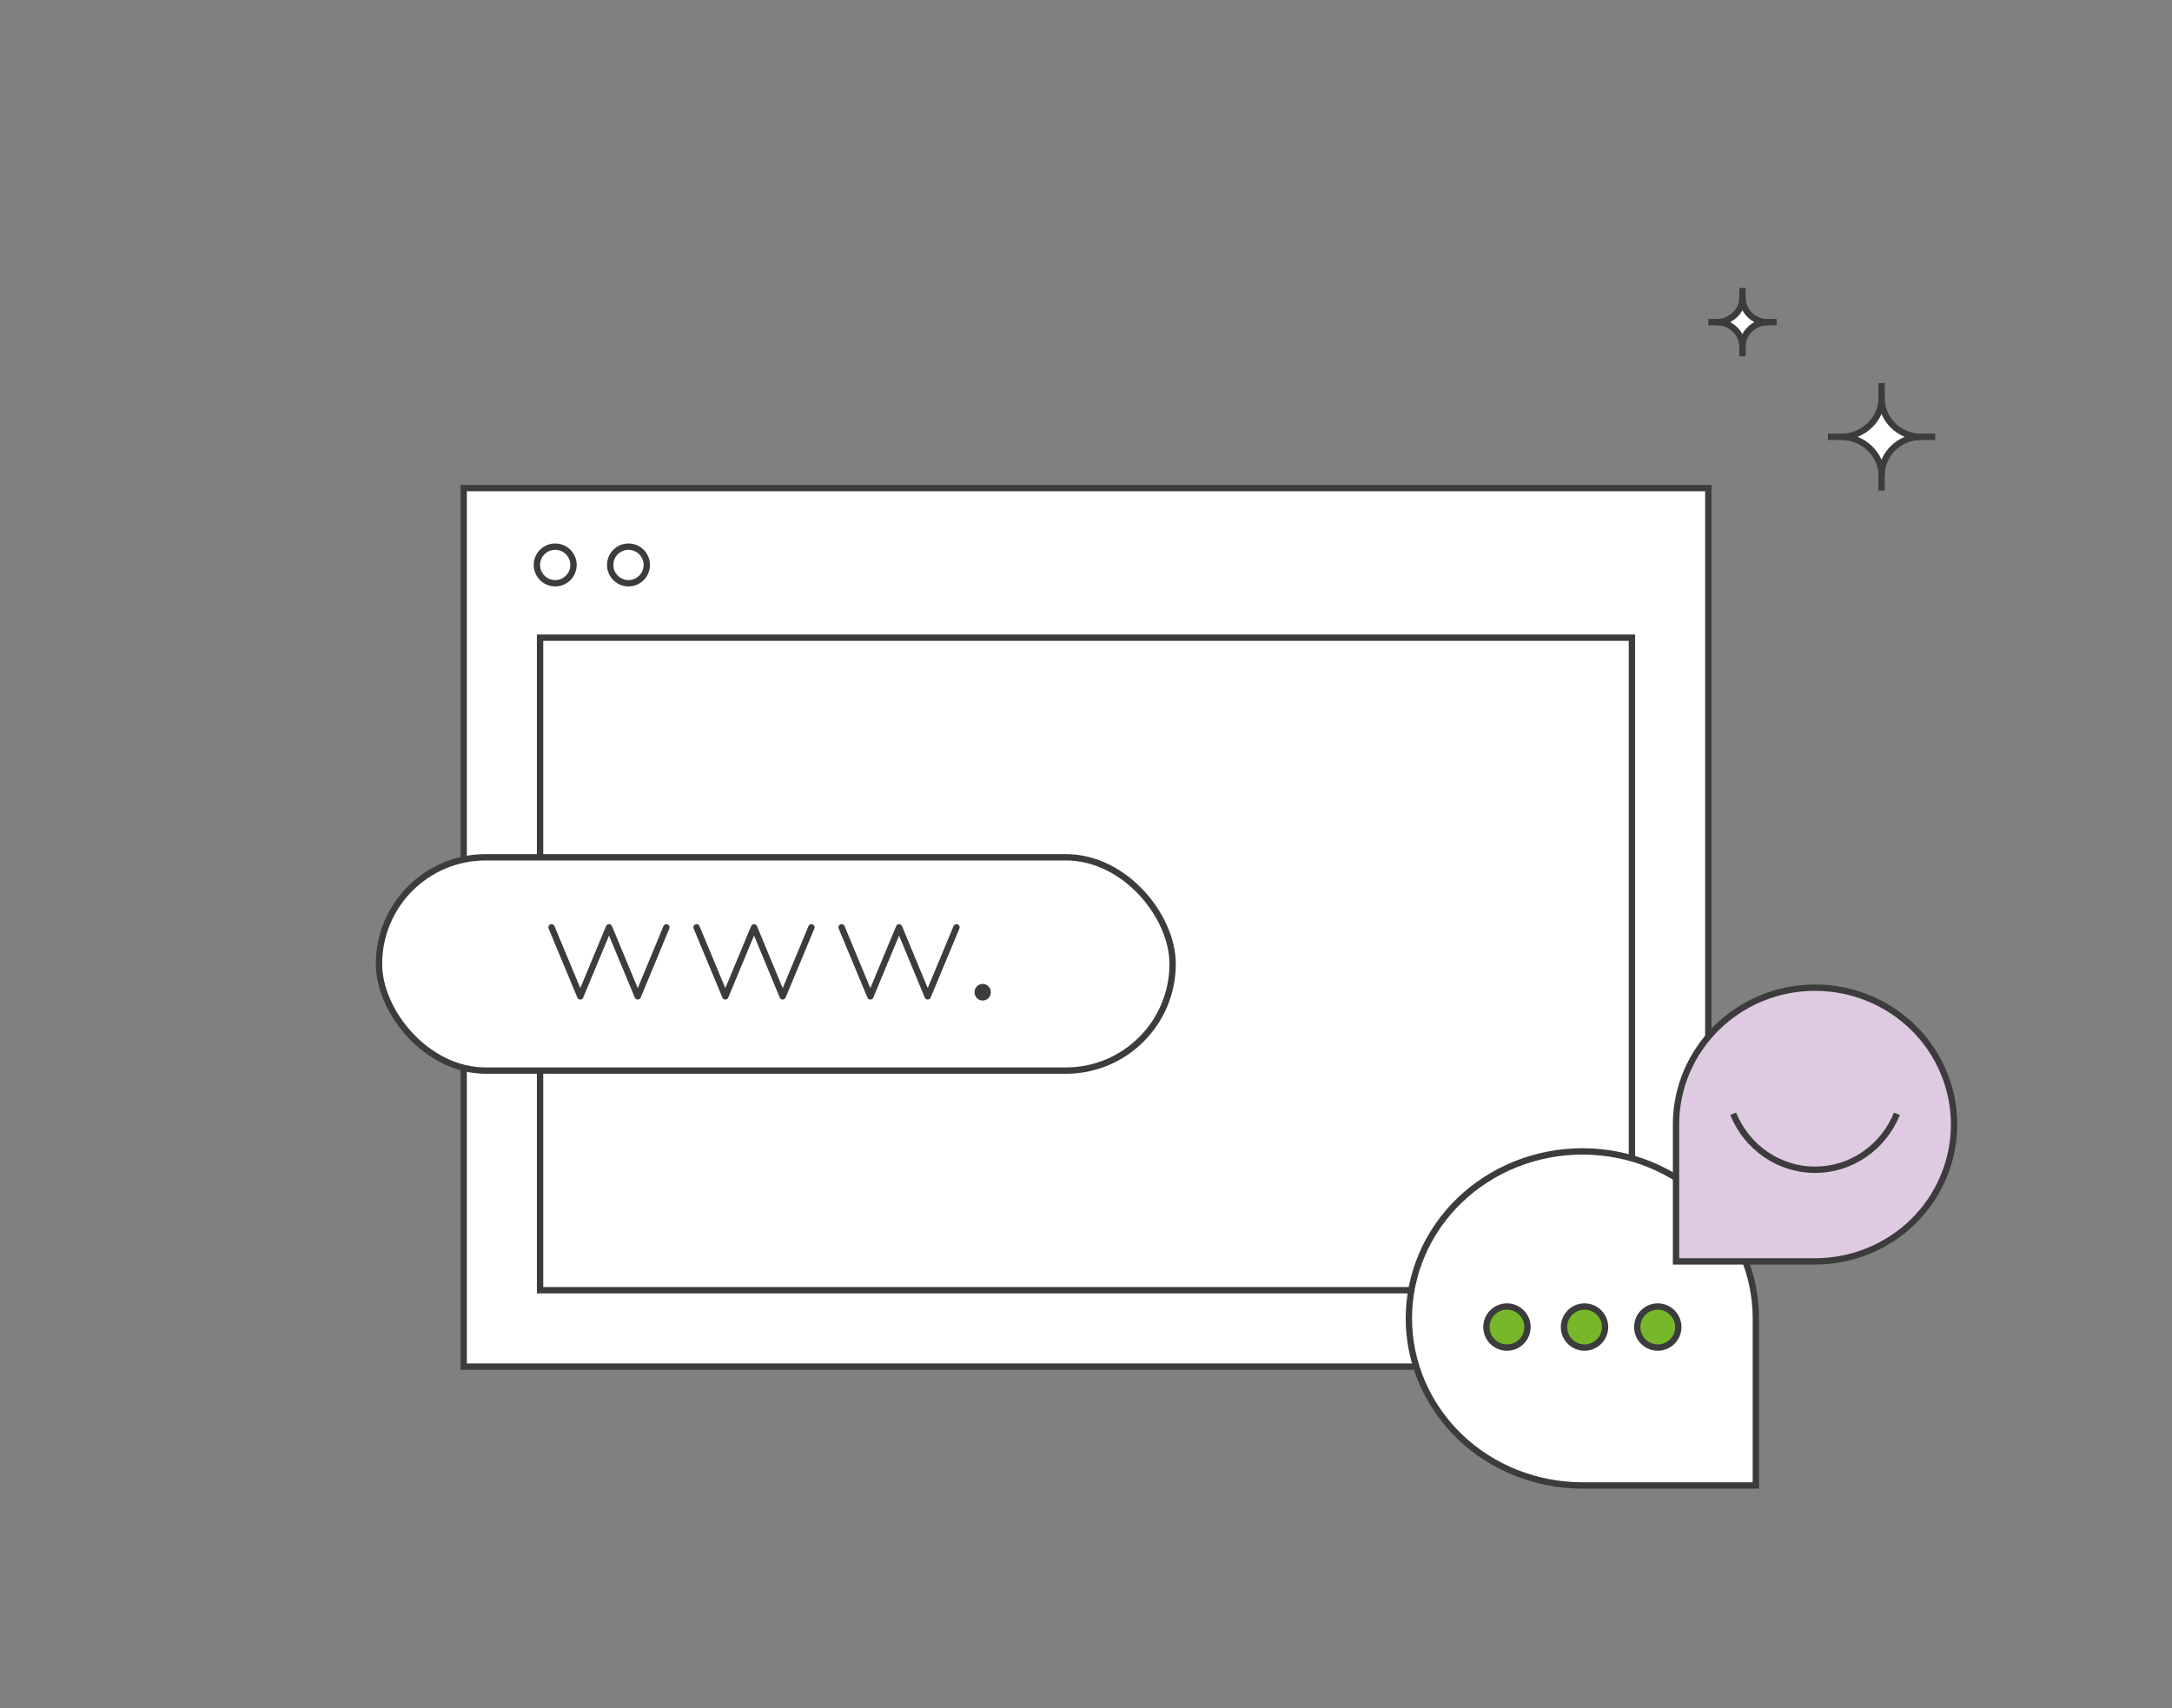 <svg width="445" height="350" viewBox="0 0 445 350" fill="none" xmlns="http://www.w3.org/2000/svg">
<rect x="0" y="0" width="445" height="350" fill="#808080" stroke="none"/>
<path d="M350 100H95V280H350V100Z" fill="white" stroke="#3C3C3C" stroke-width="1.3" stroke-miterlimit="1.5" stroke-linecap="square"/>
<rect x="110.65" y="130.65" width="223.7" height="133.7" fill="white" stroke="#3C3C3C" stroke-width="1.3"/>
<rect x="77.65" y="175.65" width="162.598" height="43.7" rx="21.85" fill="white" stroke="#3C3C3C" stroke-width="1.3"/>
<path d="M113 190L118.889 204.145L124.777 190L130.665 204.145L136.529 190" stroke="#3C3C3C" stroke-width="1.3" stroke-miterlimit="1.5" stroke-linecap="round" stroke-linejoin="round"/>
<path d="M142.715 190L148.604 204.145L154.492 190L160.356 204.145L166.245 190" stroke="#3C3C3C" stroke-width="1.3" stroke-miterlimit="1.5" stroke-linecap="round" stroke-linejoin="round"/>
<path d="M172.429 190L178.317 204.145L184.206 190L190.07 204.145L195.958 190" stroke="#3C3C3C" stroke-width="1.3" stroke-miterlimit="1.5" stroke-linecap="round" stroke-linejoin="round"/>
<path d="M201.33 205C202.253 205 203 204.236 203 203.292C203 202.349 202.253 201.585 201.33 201.585C200.407 201.585 199.66 202.349 199.66 203.292C199.66 204.236 200.407 205 201.33 205Z" fill="#3C3C3C"/>
<path d="M128.765 119.5C130.836 119.5 132.515 117.821 132.515 115.75C132.515 113.679 130.836 112 128.765 112C126.694 112 125.015 113.679 125.015 115.75C125.015 117.821 126.694 119.5 128.765 119.5Z" fill="white" stroke="#3C3C3C" stroke-width="1.3" stroke-miterlimit="1.5" stroke-linecap="square"/>
<path d="M113.75 119.5C115.821 119.5 117.5 117.821 117.5 115.75C117.5 113.679 115.821 112 113.75 112C111.679 112 110 113.679 110 115.75C110 117.821 111.679 119.5 113.75 119.5Z" fill="white" stroke="#3C3C3C" stroke-width="1.3" stroke-miterlimit="1.5" stroke-linecap="square"/>
<path d="M374.5 89.5H396.5" stroke="#3C3C3C" stroke-width="1.3" stroke-miterlimit="1.5" stroke-linejoin="bevel"/>
<path d="M385.5 78.5V100.5" stroke="#3C3C3C" stroke-width="1.3" stroke-miterlimit="1.5" stroke-linejoin="bevel"/>
<path d="M385.5 81.645C385.5 85.984 389.187 89.504 393.526 89.504C389.187 89.504 385.5 93.019 385.5 97.362C385.5 93.024 381.624 89.504 377.285 89.504H377.646H377.285C381.624 89.499 385.5 85.984 385.5 81.645Z" fill="white" stroke="#3C3C3C" stroke-width="1.3" stroke-miterlimit="1.5" stroke-linejoin="bevel"/>
<path d="M350 66H364" stroke="#3C3C3C" stroke-width="1.3" stroke-miterlimit="1.5" stroke-linejoin="bevel"/>
<path d="M357 59V73" stroke="#3C3C3C" stroke-width="1.3" stroke-miterlimit="1.5" stroke-linejoin="bevel"/>
<path d="M357 61.002C357 63.763 359.346 66.003 362.107 66.003C359.346 66.003 357 68.24 357 71.004C357 68.243 354.533 66.003 351.772 66.003H352.002H351.772C354.533 66 357 63.763 357 61.002Z" fill="white" stroke="#3C3C3C" stroke-width="1.3" stroke-miterlimit="1.5" stroke-linejoin="bevel"/>
<path d="M359.72 304.35H359.741V304.332V304.31V304.287V304.264V304.241V304.217V304.193V304.168V304.143V304.118V304.093V304.067V304.041V304.014V303.987V303.96V303.932V303.905V303.876V303.848V303.819V303.789V303.76V303.73V303.7V303.669V303.638V303.607V303.575V303.543V303.511V303.478V303.446V303.412V303.379V303.345V303.311V303.276V303.241V303.206V303.17V303.135V303.098V303.062V303.025V302.988V302.951V302.913V302.875V302.836V302.798V302.759V302.719V302.68V302.64V302.599V302.559V302.518V302.477V302.435V302.393V302.351V302.309V302.266V302.223V302.18V302.136V302.092V302.048V302.003V301.958V301.913V301.868V301.822V301.776V301.73V301.683V301.636V301.589V301.541V301.494V301.446V301.397V301.349V301.3V301.25V301.201V301.151V301.101V301.051V301V300.949V300.898V300.846V300.794V300.742V300.69V300.637V300.584V300.531V300.478V300.424V300.37V300.316V300.261V300.206V300.151V300.096V300.04V299.984V299.928V299.872V299.815V299.758V299.701V299.643V299.585V299.527V299.469V299.411V299.352V299.293V299.233V299.174V299.114V299.054V298.993V298.933V298.872V298.811V298.749V298.688V298.626V298.564V298.501V298.439V298.376V298.313V298.249V298.186V298.122V298.058V297.994V297.929V297.864V297.799V297.734V297.668V297.602V297.536V297.47V297.404V297.337V297.27V297.203V297.135V297.068V297V296.932V296.863V296.795V296.726V296.657V296.587V296.518V296.448V296.378V296.308V296.238V296.167V296.096V296.025V295.954V295.882V295.811V295.739V295.667V295.594V295.522V295.449V295.376V295.303V295.229V295.156V295.082V295.008V294.933V294.859V294.784V294.709V294.634V294.559V294.483V294.408V294.332V294.256V294.179V294.103V294.026V293.949V293.872V293.795V293.717V293.639V293.562V293.483V293.405V293.327V293.248V293.169V293.09V293.011V292.931V292.852V292.772V292.692V292.612V292.531V292.451V292.37V292.289V292.208V292.127V292.045V291.964V291.882V291.8V291.718V291.636V291.553V291.47V291.387V291.304V291.221V291.138V291.054V290.971V290.887V290.803V290.718V290.634V290.549V290.465V290.38V290.295V290.209V290.124V290.039V289.953V289.867V289.781V289.695V289.608V289.522V289.435V289.348V289.262V289.174V289.087V289V288.912V288.824V288.737V288.649V288.56V288.472V288.384V288.295V288.206V288.117V288.028V287.939V287.85V287.76V287.671V287.581V287.491V287.401V287.311V287.221V287.13V287.04V286.949V286.858V286.767V286.676V286.585V286.493V286.402V286.31V286.219V286.127V286.035V285.943V285.85V285.758V285.666V285.573V285.48V285.387V285.294V285.201V285.108V285.015V284.921V284.828V284.734V284.64V284.546V284.452V284.358V284.264V284.17V284.075V283.98V283.886V283.791V283.696V283.601V283.506V283.411V283.315V283.22V283.124V283.029V282.933V282.837V282.741V282.645V282.549V282.453V282.357V282.26V282.164V282.067V281.971V281.874V281.777V281.68V281.583V281.486V281.388V281.291V281.194V281.096V280.999V280.901V280.803V280.705V280.608V280.51V280.412V280.313V280.215V280.117V280.018V279.92V279.821V279.723V279.624V279.525V279.427V279.328V279.229V279.13V279.031V278.931V278.832V278.733V278.633V278.534V278.435V278.335V278.235V278.136V278.036V277.936V277.836V277.736V277.636V277.536V277.436V277.336V277.236V277.135V277.035V276.935V276.834V276.734V276.633V276.533V276.432V276.331V276.231V276.13V276.029V275.928V275.827V275.726V275.625V275.524V275.423V275.322V275.221V275.12V275.018V274.917V274.816V274.714V274.613V274.512V274.41V274.309V274.207V274.105V274.004V273.902V273.801V273.699V273.597V273.496V273.394V273.292V273.19V273.088V272.987V272.885V272.783V272.681V272.579V272.477V272.375V272.273V272.171V272.069V271.967V271.865V271.763V271.661V271.559V271.457V271.355V271.253V271.15V271.048V270.946V270.844V270.742V270.64V270.538V270.435V270.333V270.231V270.129C359.741 251.262 343.839 235.908 324.195 235.908C314.757 235.908 305.725 239.518 299.044 245.932C292.388 252.344 288.65 261.057 288.65 270.129C288.65 279.2 292.388 287.89 299.044 294.326C305.701 300.739 314.756 304.35 324.195 304.35H324.301H324.407H324.513H324.619H324.726H324.832H324.938H325.044H325.15H325.256H325.362H325.468H325.574H325.68H325.785H325.891H325.997H326.103H326.209H326.315H326.421H326.527H326.633H326.738H326.844H326.95H327.056H327.161H327.267H327.373H327.479H327.584H327.69H327.795H327.901H328.006H328.112H328.217H328.323H328.428H328.534H328.639H328.744H328.85H328.955H329.06H329.165H329.27H329.375H329.481H329.586H329.69H329.795H329.9H330.005H330.11H330.215H330.319H330.424H330.529H330.633H330.738H330.842H330.947H331.051H331.155H331.26H331.364H331.468H331.572H331.676H331.78H331.884H331.988H332.091H332.195H332.299H332.403H332.506H332.61H332.713H332.816H332.92H333.023H333.126H333.229H333.332H333.435H333.538H333.641H333.743H333.846H333.949H334.051H334.154H334.256H334.358H334.46H334.563H334.665H334.767H334.868H334.97H335.072H335.174H335.275H335.377H335.478H335.579H335.68H335.781H335.882H335.983H336.084H336.185H336.286H336.386H336.487H336.587H336.687H336.787H336.887H336.987H337.087H337.187H337.287H337.386H337.486H337.585H337.684H337.784H337.883H337.982H338.08H338.179H338.278H338.376H338.475H338.573H338.671H338.769H338.867H338.965H339.063H339.16H339.258H339.355H339.452H339.549H339.646H339.743H339.84H339.937H340.033H340.13H340.226H340.322H340.418H340.514H340.61H340.705H340.801H340.896H340.991H341.086H341.181H341.276H341.371H341.465H341.56H341.654H341.748H341.842H341.936H342.03H342.123H342.217H342.31H342.403H342.496H342.589H342.682H342.774H342.867H342.959H343.051H343.143H343.235H343.327H343.418H343.51H343.601H343.692H343.783H343.873H343.964H344.054H344.145H344.235H344.325H344.415H344.504H344.594H344.683H344.772H344.861H344.95H345.038H345.127H345.215H345.303H345.391H345.479H345.567H345.654H345.741H345.828H345.915H346.002H346.089H346.175H346.261H346.347H346.433H346.519H346.604H346.689H346.775H346.859H346.944H347.029H347.113H347.197H347.281H347.365H347.449H347.532H347.615H347.698H347.781H347.864H347.946H348.028H348.111H348.192H348.274H348.356H348.437H348.518H348.599H348.679H348.76H348.84H348.92H349H349.08H349.159H349.238H349.317H349.396H349.475H349.553H349.631H349.709H349.787H349.864H349.942H350.019H350.096H350.172H350.249H350.325H350.401H350.477H350.552H350.628H350.703H350.778H350.852H350.927H351.001H351.075H351.149H351.222H351.296H351.369H351.442H351.514H351.586H351.659H351.731H351.802H351.874H351.945H352.016H352.087H352.157H352.227H352.297H352.367H352.436H352.506H352.575H352.644H352.712H352.78H352.848H352.916H352.984H353.051H353.118H353.185H353.251H353.318H353.384H353.45H353.515H353.58H353.645H353.71H353.775H353.839H353.903H353.966H354.03H354.093H354.156H354.219H354.281H354.343H354.405H354.467H354.528H354.589H354.65H354.71H354.77H354.83H354.89H354.95H355.009H355.068H355.126H355.184H355.243H355.3H355.358H355.415H355.472H355.528H355.585H355.641H355.697H355.752H355.807H355.862H355.917H355.971H356.025H356.079H356.133H356.186H356.239H356.291H356.343H356.395H356.447H356.499H356.55H356.601H356.651H356.701H356.751H356.801H356.85H356.899H356.948H356.996H357.044H357.092H357.14H357.187H357.234H357.28H357.326H357.372H357.418H357.463H357.508H357.553H357.597H357.641H357.685H357.728H357.771H357.814H357.857H357.899H357.941H357.982H358.023H358.064H358.105H358.145H358.185H358.224H358.263H358.302H358.341H358.379H358.417H358.454H358.492H358.528H358.565H358.601H358.637H358.673H358.708H358.743H358.777H358.811H358.845H358.879H358.912H358.945H358.977H359.009H359.041H359.072H359.103H359.134H359.165H359.195H359.224H359.254H359.283H359.311H359.339H359.367H359.395H359.422H359.449H359.475H359.501H359.527H359.553H359.578H359.602H359.627H359.651H359.674H359.697H359.72Z" fill="white" stroke="#3C3C3C" stroke-width="1.3" stroke-miterlimit="1.5" stroke-linecap="square"/>
<path d="M343.389 258.444H343.384V258.429V258.409V258.389V258.368V258.347V258.326V258.304V258.283V258.26V258.238V258.215V258.192V258.169V258.146V258.122V258.098V258.073V258.049V258.024V257.999V257.973V257.948V257.922V257.895V257.869V257.842V257.815V257.787V257.76V257.732V257.704V257.675V257.647V257.618V257.588V257.559V257.529V257.499V257.469V257.438V257.407V257.376V257.345V257.313V257.282V257.25V257.217V257.185V257.152V257.119V257.085V257.051V257.018V256.983V256.949V256.914V256.879V256.844V256.809V256.773V256.737V256.701V256.665V256.628V256.591V256.554V256.517V256.479V256.441V256.403V256.365V256.326V256.287V256.248V256.209V256.169V256.129V256.089V256.049V256.009V255.968V255.927V255.886V255.844V255.802V255.761V255.718V255.676V255.633V255.591V255.548V255.504V255.461V255.417V255.373V255.329V255.284V255.24V255.195V255.15V255.104V255.059V255.013V254.967V254.921V254.874V254.828V254.781V254.734V254.686V254.639V254.591V254.543V254.495V254.446V254.398V254.349V254.3V254.251V254.201V254.152V254.102V254.052V254.001V253.951V253.9V253.849V253.798V253.747V253.695V253.644V253.592V253.54V253.487V253.435V253.382V253.329V253.276V253.222V253.169V253.115V253.061V253.007V252.953V252.898V252.844V252.789V252.734V252.678V252.623V252.567V252.511V252.455V252.399V252.342V252.286V252.229V252.172V252.115V252.057V252V251.942V251.884V251.826V251.768V251.709V251.651V251.592V251.533V251.474V251.414V251.355V251.295V251.235V251.175V251.115V251.054V250.994V250.933V250.872V250.811V250.75V250.688V250.627V250.565V250.503V250.441V250.379V250.316V250.253V250.191V250.128V250.065V250.001V249.938V249.874V249.81V249.746V249.682V249.618V249.554V249.489V249.424V249.36V249.294V249.229V249.164V249.098V249.033V248.967V248.901V248.835V248.769V248.702V248.636V248.569V248.502V248.435V248.368V248.3V248.233V248.165V248.098V248.03V247.962V247.894V247.825V247.757V247.688V247.619V247.551V247.481V247.412V247.343V247.274V247.204V247.134V247.064V246.994V246.924V246.854V246.784V246.713V246.643V246.572V246.501V246.43V246.359V246.287V246.216V246.144V246.073V246.001V245.929V245.857V245.785V245.712V245.64V245.567V245.495V245.422V245.349V245.276V245.203V245.13V245.056V244.983V244.909V244.836V244.762V244.688V244.614V244.539V244.465V244.391V244.316V244.242V244.167V244.092V244.017V243.942V243.867V243.792V243.716V243.641V243.565V243.489V243.414V243.338V243.262V243.186V243.109V243.033V242.957V242.88V242.804V242.727V242.65V242.573V242.496V242.419V242.342V242.265V242.187V242.11V242.032V241.955V241.877V241.799V241.721V241.643V241.565V241.487V241.409V241.33V241.252V241.174V241.095V241.016V240.937V240.859V240.78V240.701V240.622V240.542V240.463V240.384V240.304V240.225V240.145V240.066V239.986V239.906V239.826V239.747V239.667V239.586V239.506V239.426V239.346V239.265V239.185V239.105V239.024V238.943V238.863V238.782V238.701V238.62V238.539V238.458V238.377V238.296V238.215V238.134V238.052V237.971V237.89V237.808V237.727V237.645V237.563V237.482V237.4V237.318V237.236V237.154V237.072V236.99V236.908V236.826V236.744V236.662V236.579V236.497V236.415V236.332V236.25V236.167V236.085V236.002V235.919V235.837V235.754V235.671V235.588V235.506V235.423V235.34V235.257V235.174V235.091V235.008V234.925V234.841V234.758V234.675V234.592V234.509V234.425V234.342V234.259V234.175V234.092V234.008V233.925V233.841V233.758V233.674V233.591V233.507V233.423V233.34V233.256V233.172V233.089V233.005V232.921V232.837V232.754V232.67V232.586V232.502V232.418V232.334V232.25V232.167V232.083V231.999V231.915V231.831V231.747V231.663V231.579V231.495V231.411V231.327V231.243V231.159V231.075V230.991V230.907V230.823V230.739V230.655V230.57V230.486V230.402C343.384 214.933 356.135 202.361 371.867 202.361C379.427 202.361 386.663 205.317 392.018 210.571C397.352 215.825 400.35 222.965 400.35 230.402C400.35 237.839 397.353 244.961 392.017 250.234C386.683 255.488 379.428 258.444 371.867 258.444H371.782H371.696H371.611H371.526H371.44H371.355H371.27H371.184H371.099H371.014H370.928H370.843H370.758H370.673H370.587H370.502H370.417H370.332H370.246H370.161H370.076H369.991H369.905H369.82H369.735H369.65H369.565H369.48H369.395H369.31H369.225H369.14H369.055H368.97H368.885H368.8H368.715H368.63H368.545H368.46H368.375H368.291H368.206H368.121H368.036H367.952H367.867H367.782H367.698H367.613H367.529H367.444H367.36H367.275H367.191H367.107H367.022H366.938H366.854H366.77H366.685H366.601H366.517H366.433H366.349H366.265H366.181H366.098H366.014H365.93H365.846H365.762H365.679H365.595H365.512H365.428H365.345H365.261H365.178H365.095H365.012H364.928H364.845H364.762H364.679H364.596H364.513H364.43H364.348H364.265H364.182H364.099H364.017H363.934H363.852H363.77H363.687H363.605H363.523H363.441H363.359H363.277H363.195H363.113H363.031H362.949H362.868H362.786H362.705H362.623H362.542H362.46H362.379H362.298H362.217H362.136H362.055H361.974H361.893H361.813H361.732H361.652H361.571H361.491H361.41H361.33H361.25H361.17H361.09H361.01H360.93H360.851H360.771H360.691H360.612H360.533H360.453H360.374H360.295H360.216H360.137H360.058H359.979H359.901H359.822H359.744H359.665H359.587H359.509H359.431H359.353H359.275H359.197H359.12H359.042H358.965H358.887H358.81H358.733H358.656H358.579H358.502H358.425H358.348H358.272H358.196H358.119H358.043H357.967H357.891H357.815H357.739H357.664H357.588H357.513H357.437H357.362H357.287H357.212H357.137H357.062H356.988H356.913H356.839H356.765H356.69H356.616H356.543H356.469H356.395H356.322H356.248H356.175H356.102H356.029H355.956H355.883H355.81H355.738H355.665H355.593H355.521H355.449H355.377H355.305H355.234H355.162H355.091H355.02H354.949H354.878H354.807H354.736H354.666H354.596H354.525H354.455H354.385H354.315H354.246H354.176H354.107H354.038H353.969H353.9H353.831H353.762H353.694H353.625H353.557H353.489H353.421H353.353H353.286H353.218H353.151H353.084H353.017H352.95H352.883H352.817H352.751H352.684H352.618H352.552H352.487H352.421H352.356H352.291H352.225H352.161H352.096H352.031H351.967H351.902H351.838H351.774H351.711H351.647H351.584H351.52H351.457H351.394H351.332H351.269H351.207H351.144H351.082H351.021H350.959H350.897H350.836H350.775H350.714H350.653H350.592H350.532H350.472H350.412H350.352H350.292H350.232H350.173H350.114H350.055H349.996H349.937H349.879H349.821H349.763H349.705H349.647H349.59H349.532H349.475H349.418H349.361H349.305H349.249H349.192H349.136H349.081H349.025H348.97H348.915H348.86H348.805H348.75H348.696H348.642H348.588H348.534H348.481H348.427H348.374H348.321H348.268H348.216H348.164H348.111H348.06H348.008H347.956H347.905H347.854H347.803H347.752H347.702H347.652H347.602H347.552H347.502H347.453H347.404H347.355H347.306H347.258H347.21H347.162H347.114H347.066H347.019H346.972H346.925H346.878H346.832H346.785H346.739H346.693H346.648H346.602H346.557H346.512H346.468H346.423H346.379H346.335H346.291H346.248H346.205H346.162H346.119H346.076H346.034H345.992H345.95H345.908H345.867H345.826H345.785H345.744H345.704H345.664H345.624H345.584H345.545H345.505H345.466H345.428H345.389H345.351H345.313H345.275H345.238H345.201H345.164H345.127H345.091H345.054H345.018H344.983H344.947H344.912H344.877H344.843H344.808H344.774H344.74H344.706H344.673H344.64H344.607H344.574H344.542H344.51H344.478H344.447H344.415H344.384H344.354H344.323H344.293H344.263H344.233H344.204H344.175H344.146H344.117H344.089H344.061H344.033H344.006H343.978H343.951H343.925H343.898H343.872H343.846H343.821H343.795H343.77H343.746H343.721H343.697H343.673H343.65H343.626H343.603H343.58H343.558H343.536H343.514H343.492H343.471H343.45H343.429H343.409H343.389Z" fill="#DECAE1" stroke="#3C3C3C" stroke-width="1.3" stroke-miterlimit="1.5" stroke-linecap="square"/>
<path d="M355.094 228.195C357.908 235.141 364.523 239.672 371.867 239.672C379.211 239.672 385.826 235.148 388.641 228.202" stroke="#3C3C3C" stroke-width="1.3" stroke-miterlimit="1.5"/>
<circle cx="308.746" cy="271.895" r="4.205" fill="#76B82A" stroke="#3C3C3C" stroke-width="1.3" stroke-miterlimit="1.5" stroke-linecap="square"/>
<circle cx="324.637" cy="271.895" r="4.205" fill="#76B82A" stroke="#3C3C3C" stroke-width="1.3" stroke-miterlimit="1.5" stroke-linecap="square"/>
<circle cx="339.645" cy="271.895" r="4.205" fill="#76B82A" stroke="#3C3C3C" stroke-width="1.3" stroke-miterlimit="1.5" stroke-linecap="square"/>
</svg>
